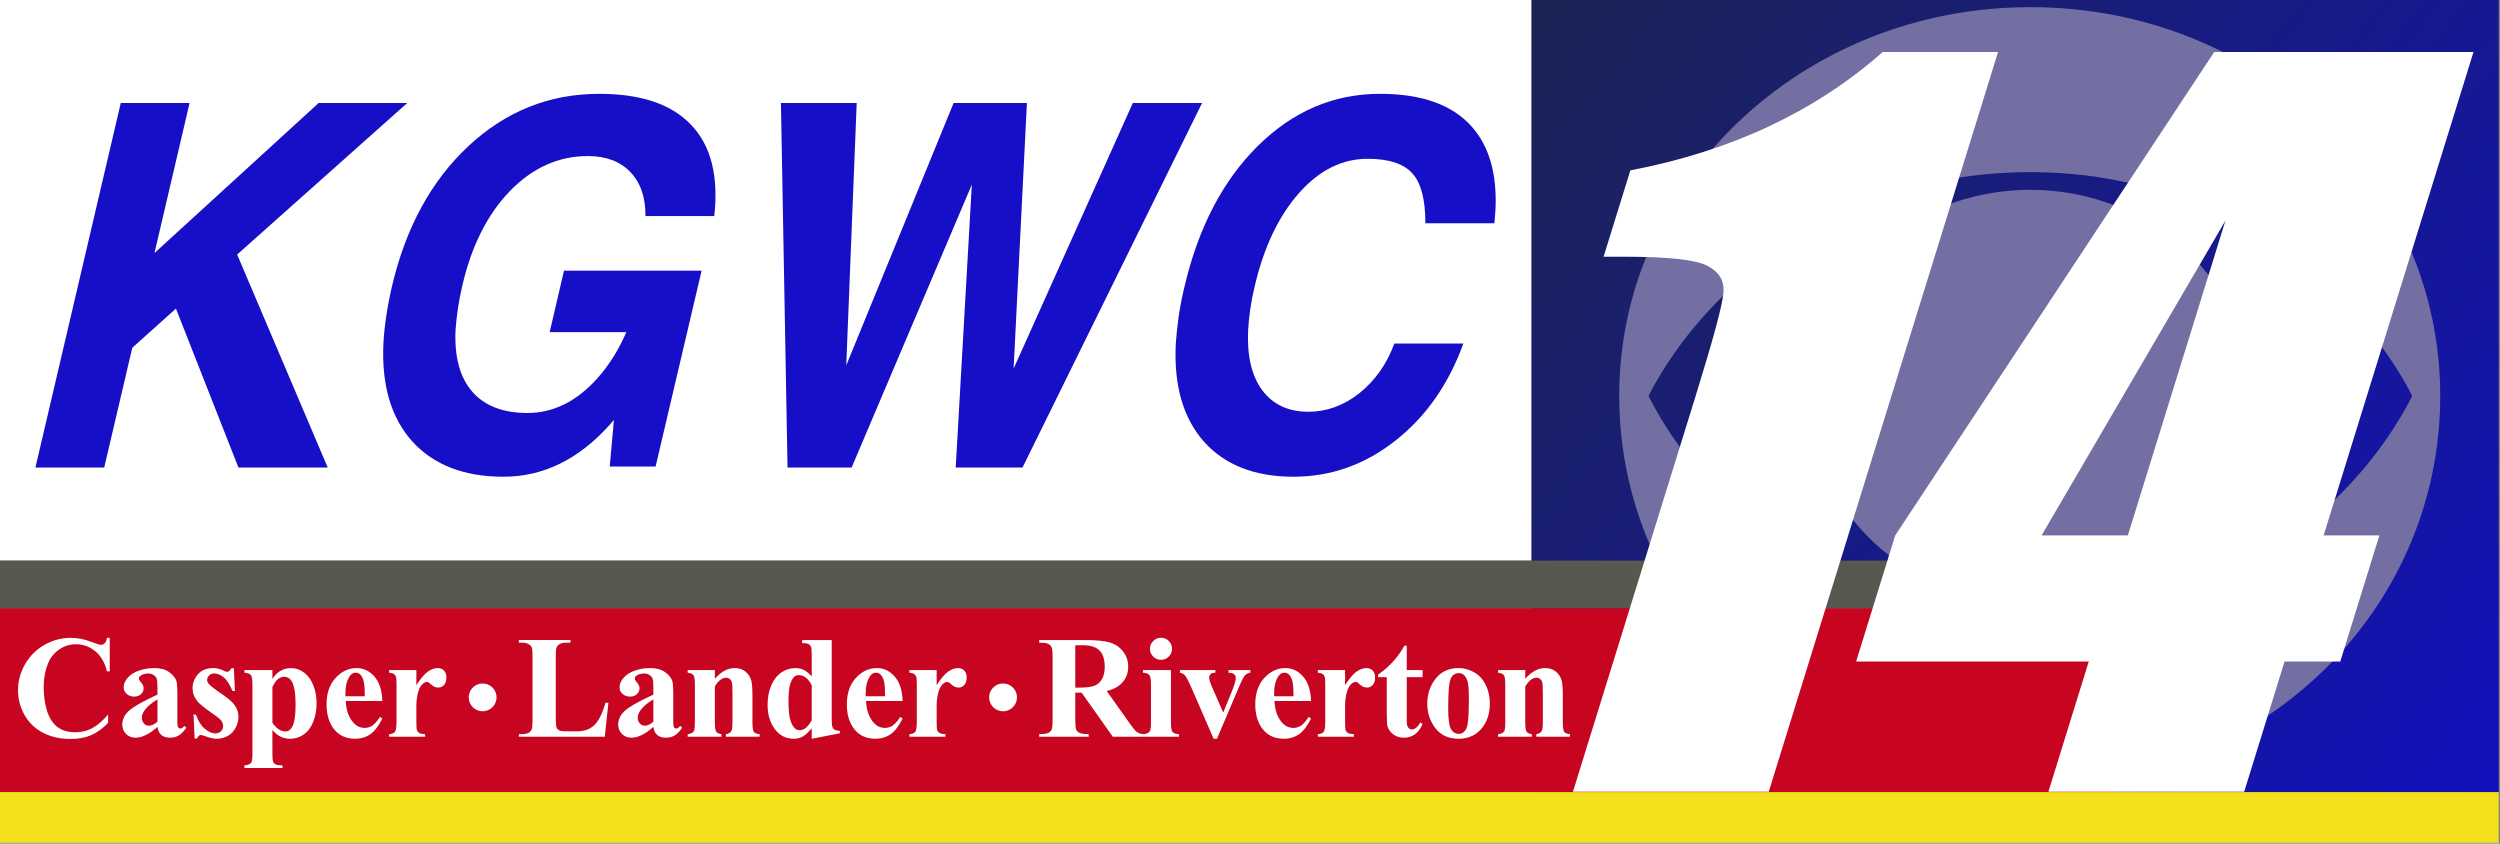 <?xml version="1.0" encoding="UTF-8" standalone="no"?>
<svg
   xmlns:svg="http://www.w3.org/2000/svg"
   xmlns="http://www.w3.org/2000/svg"
   xmlns:xlink="http://www.w3.org/1999/xlink"
   xmlns:sodipodi="http://sodipodi.sourceforge.net/DTD/sodipodi-0.dtd"
   xmlns:inkscape="http://www.inkscape.org/namespaces/inkscape"
   version="1.1"
   id="svg1680"
   viewBox="0 0 1280 431.963"
   sodipodi:docname="KGWC_1999.svg"
   inkscape:version="1.0.1 (3bc2e813f5, 2020-09-07)"
   width="1280"
   height="431.963">
  <rect x="0" y="0" width="1280" height="431.963" fill="#808080" stroke="none"/>
  <defs
     id="defs1684">
    <linearGradient
       inkscape:collect="always"
       id="linearGradient1716">
      <stop
         style="stop-color:#1c2454;stop-opacity:1"
         offset="0"
         id="stop1712" />
      <stop
         style="stop-color:#1210bb;stop-opacity:1"
         offset="1"
         id="stop1714" />
    </linearGradient>
    <linearGradient
       inkscape:collect="always"
       xlink:href="#linearGradient1716"
       id="linearGradient1710"
       x1="-1714.285"
       y1="-1051.23"
       x2="-1996.774"
       y2="-1282.779"
       gradientUnits="userSpaceOnUse" />
  </defs>
  <sodipodi:namedview
     pagecolor="#ffffff"
     bordercolor="#666666"
     borderopacity="1"
     objecttolerance="10"
     gridtolerance="10"
     guidetolerance="10"
     inkscape:pageopacity="0"
     inkscape:pageshadow="2"
     inkscape:window-width="1366"
     inkscape:window-height="706"
     id="namedview1682"
     showgrid="false"
     showguides="false"
     inkscape:zoom="0.53984375"
     inkscape:cx="640"
     inkscape:cy="215.98132"
     inkscape:window-x="-8"
     inkscape:window-y="-8"
     inkscape:window-maximized="1"
     inkscape:current-layer="g1688"
     inkscape:document-rotation="0" />
  <g
     inkscape:groupmode="layer"
     inkscape:label="Image"
     id="g1688"
     transform="translate(-1157.442,-1536.556)">
    <g
       id="g1895"
       transform="matrix(1.753,0,0,1.753,-1063.553,-306.593)">
      <path
         id="rect1692"
         style="fill:#ffffff;stroke-width:0.908;paint-order:stroke fill markers"
         d="m 1266.733,1051.23 h 447.552 v 163.936 h -447.552 z" />
      <path
         id="rect1700"
         style="fill:url(#linearGradient1710);fill-opacity:1;stroke-width:0.858;paint-order:stroke fill markers"
         d="m -1996.774,-1282.779 h 282.489 v 231.548 h -282.489 z"
         transform="scale(-1)" />
      <path
         inkscape:connector-curvature="0"
         d="m 1859.973,1053.516 c -66.889,0 -120.082,51.182 -120.082,113.524 0,63.025 53.193,114.206 120.082,114.206 67.242,0 119.718,-51.182 119.718,-114.196 0,-62.342 -52.475,-113.534 -119.718,-113.534 z m 0,48.184 c 54.616,0 94.636,32.499 111.543,65.351 -16.907,33.353 -56.927,66.023 -111.543,66.023 -54.969,0 -94.647,-32.67 -111.543,-66.012 16.896,-32.841 56.586,-65.361 111.543,-65.361 z m 0,5.164 c -35.579,0 -64.578,26.994 -64.578,60.176 0,33.684 28.999,60.517 64.578,60.517 35.58,0 64.214,-26.834 64.214,-60.496 0,-33.182 -28.634,-60.197 -64.214,-60.197 z"
         id="path2997"
         style="fill:#736fa2;fill-opacity:1;stroke-width:1.992"
         sodipodi:nodetypes="ssscsccscccsssss" />
      <path
         id="rect1696"
         style="fill:#c70520;fill-opacity:1;stroke-width:0.611;paint-order:stroke fill markers"
         d="m 1266.733,1229.059 h 617.972 v 53.719 H 1266.733 Z" />
      <path
         id="rect1698"
         style="fill:#f4df1b;fill-opacity:1;stroke-width:0.349;paint-order:stroke fill markers"
         transform="scale(1,-1)"
         d="m 1266.733,-1297.598 h 730.041 v 14.819 H 1266.733 Z" />
      <path
         id="rect1694"
         style="fill:#57584f;fill-opacity:1;stroke-width:0.311;paint-order:stroke fill markers"
         transform="scale(1,-1)"
         d="m 1266.733,-1229.059 h 617.972 v 13.893 H 1266.733 Z" />
      <g
         id="g1809">
        <path
           d="m 1299.02,1237.716 v 9.792 h -0.812 q -0.917,-3.833 -3.417,-5.875 -2.5,-2.042 -5.667,-2.042 -2.646,0 -4.854,1.521 -2.208,1.521 -3.229,3.979 -1.312,3.146 -1.312,7 0,3.792 0.958,6.917 0.958,3.104 3,4.708 2.042,1.583 5.292,1.583 2.667,0 4.875,-1.167 2.229,-1.167 4.688,-4.021 v 2.438 q -2.375,2.479 -4.958,3.604 -2.562,1.104 -6,1.104 -4.521,0 -8.042,-1.812 -3.5,-1.812 -5.417,-5.208 -1.896,-3.396 -1.896,-7.229 0,-4.042 2.104,-7.667 2.125,-3.625 5.708,-5.625 3.604,-2 7.646,-2 2.979,0 6.292,1.292 1.917,0.75 2.438,0.75 0.667,0 1.146,-0.479 0.5,-0.5 0.646,-1.562 z"
           style="font-size:42.667px;fill:#ffffff"
           id="path1722" />
        <path
           d="m 1312.961,1263.736 q -3.562,3.146 -6.396,3.146 -1.667,0 -2.771,-1.083 -1.104,-1.104 -1.104,-2.75 0,-2.229 1.917,-4 1.917,-1.792 8.354,-4.75 v -1.958 q 0,-2.208 -0.25,-2.771 -0.229,-0.583 -0.896,-1 -0.667,-0.438 -1.5,-0.438 -1.354,0 -2.229,0.604 -0.542,0.375 -0.542,0.875 0,0.438 0.583,1.083 0.792,0.896 0.792,1.729 0,1.021 -0.771,1.75 -0.75,0.708 -1.979,0.708 -1.312,0 -2.208,-0.792 -0.875,-0.792 -0.875,-1.854 0,-1.5 1.188,-2.854 1.188,-1.375 3.312,-2.104 2.125,-0.729 4.417,-0.729 2.771,0 4.375,1.188 1.625,1.167 2.104,2.542 0.292,0.875 0.292,4.021 v 7.562 q 0,1.333 0.104,1.688 0.104,0.333 0.312,0.5 0.208,0.167 0.479,0.167 0.542,0 1.104,-0.771 l 0.625,0.5 q -1.042,1.542 -2.167,2.25 -1.104,0.688 -2.521,0.688 -1.667,0 -2.604,-0.771 -0.938,-0.792 -1.146,-2.375 z m 0,-1.521 v -6.521 q -2.521,1.479 -3.75,3.167 -0.812,1.125 -0.812,2.271 0,0.958 0.688,1.688 0.521,0.562 1.458,0.562 1.042,0 2.417,-1.167 z"
           style="font-size:42.667px;fill:#ffffff"
           id="path1724" />
        <path
           d="m 1335.277,1246.591 0.312,6.646 h -0.708 q -1.271,-2.958 -2.646,-4.042 -1.354,-1.083 -2.708,-1.083 -0.854,0 -1.458,0.583 -0.604,0.562 -0.604,1.312 0,0.562 0.417,1.083 0.667,0.854 3.729,2.938 3.062,2.062 4.021,3.521 0.979,1.438 0.979,3.229 0,1.625 -0.812,3.188 -0.812,1.562 -2.292,2.396 -1.479,0.833 -3.271,0.833 -1.396,0 -3.729,-0.875 -0.625,-0.229 -0.854,-0.229 -0.688,0 -1.146,1.042 h -0.688 l -0.333,-7 h 0.708 q 0.938,2.75 2.562,4.125 1.646,1.375 3.104,1.375 1,0 1.625,-0.604 0.646,-0.625 0.646,-1.5 0,-1 -0.625,-1.729 -0.625,-0.729 -2.792,-2.208 -3.188,-2.208 -4.125,-3.375 -1.375,-1.708 -1.375,-3.771 0,-2.25 1.542,-4.062 1.562,-1.833 4.5,-1.833 1.583,0 3.062,0.771 0.562,0.312 0.917,0.312 0.375,0 0.604,-0.146 0.229,-0.167 0.729,-0.896 z"
           style="font-size:42.667px;fill:#ffffff"
           id="path1726" />
        <path
           d="m 1346.53,1264.632 v 7.25 q 0,1.5 0.229,2.042 0.25,0.542 0.75,0.792 0.5,0.25 1.958,0.25 v 0.771 h -11.104 v -0.771 q 1.292,-0.042 1.917,-0.729 0.417,-0.479 0.417,-2.479 v -20.562 q 0,-2.062 -0.479,-2.625 -0.479,-0.583 -1.854,-0.667 v -0.771 h 8.167 v 2.562 q 1.021,-1.5 2.083,-2.167 1.521,-0.979 3.313,-0.979 2.146,0 3.896,1.354 1.771,1.354 2.688,3.75 0.917,2.375 0.917,5.125 0,2.958 -0.958,5.417 -0.938,2.438 -2.75,3.729 -1.792,1.271 -4,1.271 -1.604,0 -3,-0.708 -1.042,-0.542 -2.188,-1.854 z m 0,-2.104 q 1.792,2.542 3.833,2.542 1.125,0 1.854,-1.188 1.083,-1.75 1.083,-6.667 0,-5.042 -1.188,-6.896 -0.792,-1.229 -2.125,-1.229 -2.104,0 -3.458,3.042 z"
           style="font-size:42.667px;fill:#ffffff"
           id="path1728" />
        <path
           d="m 1378.638,1256.174 h -10.688 q 0.188,3.875 2.062,6.125 1.438,1.729 3.458,1.729 1.25,0 2.271,-0.688 1.021,-0.708 2.188,-2.521 l 0.708,0.458 q -1.583,3.229 -3.5,4.583 -1.917,1.333 -4.438,1.333 -4.333,0 -6.562,-3.333 -1.792,-2.688 -1.792,-6.667 0,-4.875 2.625,-7.75 2.646,-2.896 6.188,-2.896 2.958,0 5.125,2.438 2.188,2.417 2.354,7.188 z m -5.125,-1.396 q 0,-3.354 -0.375,-4.604 -0.354,-1.25 -1.125,-1.896 -0.438,-0.375 -1.167,-0.375 -1.083,0 -1.771,1.062 -1.229,1.854 -1.229,5.083 v 0.729 z"
           style="font-size:42.667px;fill:#ffffff"
           id="path1730" />
        <path
           d="m 1388.579,1247.132 v 4.417 q 1.938,-3.021 3.396,-4 1.458,-1 2.812,-1 1.167,0 1.854,0.729 0.708,0.708 0.708,2.021 0,1.396 -0.688,2.167 -0.667,0.771 -1.625,0.771 -1.104,0 -1.917,-0.708 -0.813,-0.708 -0.958,-0.792 -0.208,-0.125 -0.479,-0.125 -0.604,0 -1.146,0.458 -0.854,0.708 -1.292,2.021 -0.667,2.021 -0.667,4.458 v 4.479 l 0.021,1.167 q 0,1.188 0.146,1.521 0.25,0.562 0.729,0.833 0.5,0.25 1.667,0.312 v 0.75 h -10.521 v -0.75 q 1.271,-0.104 1.708,-0.688 0.458,-0.604 0.458,-3.146 v -10.771 q 0,-1.667 -0.167,-2.125 -0.208,-0.583 -0.604,-0.854 -0.396,-0.271 -1.396,-0.375 v -0.771 z"
           style="font-size:42.667px;fill:#ffffff"
           id="path1732" />
        <path
           d="m 1444.668,1256.695 -1.062,9.917 h -25.083 v -0.771 h 0.938 q 1.229,0 1.979,-0.438 0.542,-0.292 0.833,-1 0.229,-0.5 0.229,-2.625 v -18.583 q 0,-2.167 -0.229,-2.708 -0.229,-0.542 -0.938,-0.938 -0.688,-0.417 -1.875,-0.417 h -0.938 v -0.771 h 15.062 v 0.771 h -1.229 q -1.229,0 -1.979,0.438 -0.542,0.292 -0.854,1 -0.229,0.5 -0.229,2.625 v 18 q 0,2.167 0.25,2.771 0.25,0.583 0.979,0.875 0.521,0.188 2.521,0.188 h 2.354 q 2.25,0 3.75,-0.792 1.5,-0.792 2.583,-2.5 1.104,-1.708 2.083,-5.042 z"
           style="font-size:42.667px;fill:#ffffff"
           id="path1734" />
        <path
           d="m 1457.797,1263.736 q -3.562,3.146 -6.396,3.146 -1.667,0 -2.771,-1.083 -1.104,-1.104 -1.104,-2.75 0,-2.229 1.917,-4 1.917,-1.792 8.354,-4.75 v -1.958 q 0,-2.208 -0.25,-2.771 -0.229,-0.583 -0.896,-1 -0.667,-0.438 -1.5,-0.438 -1.354,0 -2.229,0.604 -0.542,0.375 -0.542,0.875 0,0.438 0.583,1.083 0.792,0.896 0.792,1.729 0,1.021 -0.771,1.75 -0.75,0.708 -1.979,0.708 -1.312,0 -2.208,-0.792 -0.875,-0.792 -0.875,-1.854 0,-1.5 1.188,-2.854 1.188,-1.375 3.312,-2.104 2.125,-0.729 4.417,-0.729 2.771,0 4.375,1.188 1.625,1.167 2.104,2.542 0.292,0.875 0.292,4.021 v 7.562 q 0,1.333 0.104,1.688 0.104,0.333 0.312,0.5 0.208,0.167 0.479,0.167 0.542,0 1.104,-0.771 l 0.625,0.5 q -1.042,1.542 -2.167,2.25 -1.104,0.688 -2.521,0.688 -1.667,0 -2.604,-0.771 -0.938,-0.792 -1.146,-2.375 z m 0,-1.521 v -6.521 q -2.521,1.479 -3.75,3.167 -0.812,1.125 -0.812,2.271 0,0.958 0.688,1.688 0.521,0.562 1.458,0.562 1.042,0 2.417,-1.167 z"
           style="font-size:42.667px;fill:#ffffff"
           id="path1736" />
        <path
           d="m 1475.758,1247.132 v 2.521 q 1.5,-1.625 2.875,-2.354 1.375,-0.75 2.958,-0.75 1.896,0 3.146,1.062 1.25,1.042 1.667,2.604 0.333,1.188 0.333,4.562 v 7.583 q 0,2.25 0.396,2.812 0.417,0.542 1.708,0.688 v 0.75 h -9.854 v -0.75 q 1.104,-0.146 1.583,-0.917 0.333,-0.521 0.333,-2.583 v -8.667 q 0,-2.396 -0.188,-3.021 -0.188,-0.625 -0.646,-0.958 -0.438,-0.354 -0.979,-0.354 -1.792,0 -3.333,2.562 v 10.438 q 0,2.188 0.396,2.771 0.417,0.583 1.521,0.729 v 0.75 h -9.854 v -0.75 q 1.229,-0.125 1.75,-0.792 0.354,-0.458 0.354,-2.708 v -11 q 0,-2.208 -0.417,-2.75 -0.396,-0.542 -1.688,-0.708 v -0.771 z"
           style="font-size:42.667px;fill:#ffffff"
           id="path1738" />
        <path
           d="m 1509.887,1238.361 v 22.417 q 0,2.271 0.125,2.688 0.167,0.688 0.625,1.021 0.479,0.333 1.646,0.417 v 0.688 l -8.229,1.604 v -3.083 q -1.479,1.792 -2.646,2.438 -1.146,0.646 -2.604,0.646 -3.729,0 -5.896,-3.333 -1.75,-2.708 -1.75,-6.646 0,-3.146 1.083,-5.625 1.083,-2.5 2.958,-3.771 1.896,-1.271 4.062,-1.271 1.396,0 2.479,0.542 1.083,0.542 2.312,1.896 v -5.875 q 0,-2.229 -0.188,-2.688 -0.25,-0.604 -0.75,-0.896 -0.5,-0.292 -1.875,-0.292 v -0.875 z m -5.833,13.208 q -1.542,-2.958 -3.771,-2.958 -0.771,0 -1.271,0.417 -0.771,0.646 -1.271,2.271 -0.479,1.625 -0.479,4.979 0,3.688 0.542,5.458 0.542,1.771 1.479,2.562 0.479,0.396 1.312,0.396 1.833,0 3.458,-2.875 z"
           style="font-size:42.667px;fill:#ffffff"
           id="path1740" />
        <path
           d="m 1530.599,1256.174 h -10.688 q 0.188,3.875 2.062,6.125 1.438,1.729 3.458,1.729 1.25,0 2.271,-0.688 1.021,-0.708 2.188,-2.521 l 0.708,0.458 q -1.583,3.229 -3.5,4.583 -1.917,1.333 -4.438,1.333 -4.333,0 -6.562,-3.333 -1.792,-2.688 -1.792,-6.667 0,-4.875 2.625,-7.75 2.646,-2.896 6.188,-2.896 2.958,0 5.125,2.438 2.188,2.417 2.354,7.188 z m -5.125,-1.396 q 0,-3.354 -0.375,-4.604 -0.354,-1.25 -1.125,-1.896 -0.438,-0.375 -1.167,-0.375 -1.083,0 -1.771,1.062 -1.229,1.854 -1.229,5.083 v 0.729 z"
           style="font-size:42.667px;fill:#ffffff"
           id="path1742" />
        <path
           d="m 1540.539,1247.132 v 4.417 q 1.938,-3.021 3.396,-4 1.458,-1 2.812,-1 1.167,0 1.854,0.729 0.708,0.708 0.708,2.021 0,1.396 -0.688,2.167 -0.667,0.771 -1.625,0.771 -1.104,0 -1.917,-0.708 -0.812,-0.708 -0.958,-0.792 -0.208,-0.125 -0.479,-0.125 -0.604,0 -1.146,0.458 -0.854,0.708 -1.292,2.021 -0.667,2.021 -0.667,4.458 v 4.479 l 0.021,1.167 q 0,1.188 0.146,1.521 0.25,0.562 0.729,0.833 0.5,0.25 1.667,0.312 v 0.75 h -10.521 v -0.75 q 1.271,-0.104 1.708,-0.688 0.458,-0.604 0.458,-3.146 v -10.771 q 0,-1.667 -0.167,-2.125 -0.208,-0.583 -0.604,-0.854 -0.396,-0.271 -1.396,-0.375 v -0.771 z"
           style="font-size:42.667px;fill:#ffffff"
           id="path1744" />
        <path
           d="m 1581.025,1253.736 v 7.917 q 0,2.292 0.271,2.896 0.292,0.583 1,0.938 0.708,0.354 2.646,0.354 v 0.771 h -14.458 v -0.771 q 1.958,0 2.646,-0.354 0.708,-0.375 0.979,-0.958 0.292,-0.583 0.292,-2.875 v -18.333 q 0,-2.292 -0.292,-2.875 -0.271,-0.604 -0.979,-0.958 -0.708,-0.354 -2.646,-0.354 v -0.771 h 13.125 q 5.125,0 7.5,0.708 2.375,0.708 3.875,2.625 1.5,1.896 1.5,4.458 0,3.125 -2.25,5.167 -1.438,1.292 -4.021,1.938 l 6.792,9.562 q 1.333,1.854 1.896,2.312 0.854,0.646 1.979,0.708 v 0.771 h -8.896 l -9.104,-12.875 z m 0,-13.854 v 12.375 h 1.188 q 2.896,0 4.333,-0.521 1.438,-0.542 2.25,-1.917 0.833,-1.396 0.833,-3.625 0,-3.229 -1.521,-4.771 -1.5,-1.542 -4.854,-1.542 z"
           style="font-size:42.667px;fill:#ffffff"
           id="path1746" />
        <path
           d="m 1606.05,1237.695 q 1.354,0 2.292,0.958 0.938,0.938 0.938,2.271 0,1.333 -0.958,2.271 -0.938,0.938 -2.271,0.938 -1.333,0 -2.271,-0.938 -0.938,-0.938 -0.938,-2.271 0,-1.333 0.938,-2.271 0.938,-0.958 2.271,-0.958 z m 2.917,9.438 v 15.438 q 0,2.062 0.479,2.646 0.479,0.562 1.875,0.646 v 0.75 h -10.521 v -0.75 q 1.292,-0.042 1.917,-0.75 0.417,-0.479 0.417,-2.542 v -11.375 q 0,-2.062 -0.479,-2.625 -0.479,-0.583 -1.854,-0.667 v -0.771 z"
           style="font-size:42.667px;fill:#ffffff"
           id="path1748" />
        <path
           d="m 1621.428,1267.195 -6.562,-15.104 q -1.188,-2.729 -1.854,-3.458 -0.479,-0.542 -1.417,-0.729 v -0.771 h 10.354 v 0.771 q -0.979,0 -1.333,0.354 -0.5,0.458 -0.5,1.083 0,0.771 0.917,2.896 l 3.208,7.312 2.562,-6.312 q 1.104,-2.708 1.104,-3.833 0,-0.646 -0.479,-1.042 -0.458,-0.417 -1.646,-0.458 v -0.771 h 6.375 v 0.771 q -0.917,0.125 -1.5,0.688 -0.583,0.562 -1.75,3.312 l -6.5,15.292 z"
           style="font-size:42.667px;fill:#ffffff"
           id="path1750" />
        <path
           d="m 1649.889,1256.174 h -10.688 q 0.188,3.875 2.062,6.125 1.438,1.729 3.458,1.729 1.25,0 2.271,-0.688 1.021,-0.708 2.188,-2.521 l 0.708,0.458 q -1.583,3.229 -3.5,4.583 -1.917,1.333 -4.438,1.333 -4.333,0 -6.562,-3.333 -1.792,-2.688 -1.792,-6.667 0,-4.875 2.625,-7.75 2.646,-2.896 6.188,-2.896 2.958,0 5.125,2.438 2.188,2.417 2.354,7.188 z m -5.125,-1.396 q 0,-3.354 -0.375,-4.604 -0.354,-1.25 -1.125,-1.896 -0.438,-0.375 -1.167,-0.375 -1.083,0 -1.771,1.062 -1.229,1.854 -1.229,5.083 v 0.729 z"
           style="font-size:42.667px;fill:#ffffff"
           id="path1752" />
        <path
           d="m 1659.83,1247.132 v 4.417 q 1.938,-3.021 3.396,-4 1.458,-1 2.812,-1 1.167,0 1.854,0.729 0.708,0.708 0.708,2.021 0,1.396 -0.688,2.167 -0.667,0.771 -1.625,0.771 -1.104,0 -1.917,-0.708 -0.812,-0.708 -0.958,-0.792 -0.208,-0.125 -0.479,-0.125 -0.604,0 -1.146,0.458 -0.854,0.708 -1.292,2.021 -0.667,2.021 -0.667,4.458 v 4.479 l 0.021,1.167 q 0,1.188 0.146,1.521 0.25,0.562 0.729,0.833 0.5,0.25 1.667,0.312 v 0.75 h -10.521 v -0.75 q 1.271,-0.104 1.708,-0.688 0.458,-0.604 0.458,-3.146 v -10.771 q 0,-1.667 -0.167,-2.125 -0.208,-0.583 -0.604,-0.854 -0.396,-0.271 -1.396,-0.375 v -0.771 z"
           style="font-size:42.667px;fill:#ffffff"
           id="path1754" />
        <path
           d="m 1677.834,1240.007 v 7.125 h 4.625 v 2.062 h -4.625 v 12.021 q 0,1.688 0.146,2.188 0.167,0.479 0.562,0.792 0.396,0.292 0.729,0.292 1.354,0 2.562,-2.062 l 0.625,0.458 q -1.688,4 -5.479,4 -1.854,0 -3.146,-1.021 -1.271,-1.042 -1.625,-2.312 -0.208,-0.708 -0.208,-3.833 v -10.521 h -2.542 v -0.729 q 2.625,-1.854 4.458,-3.896 1.854,-2.042 3.229,-4.562 z"
           style="font-size:42.667px;fill:#ffffff"
           id="path1756" />
        <path
           d="m 1692.92,1246.549 q 2.542,0 4.729,1.312 2.188,1.312 3.312,3.729 1.146,2.417 1.146,5.292 0,4.146 -2.104,6.938 -2.542,3.375 -7.021,3.375 -4.396,0 -6.771,-3.083 -2.375,-3.083 -2.375,-7.146 0,-4.188 2.417,-7.292 2.438,-3.125 6.667,-3.125 z m 0.083,1.479 q -1.062,0 -1.833,0.812 -0.75,0.792 -1,3.167 -0.229,2.354 -0.229,6.562 0,2.229 0.292,4.167 0.229,1.479 0.979,2.25 0.75,0.771 1.708,0.771 0.938,0 1.562,-0.521 0.812,-0.708 1.083,-1.979 0.417,-1.979 0.417,-8 0,-3.542 -0.396,-4.854 -0.396,-1.333 -1.167,-1.938 -0.542,-0.438 -1.417,-0.438 z"
           style="font-size:42.667px;fill:#ffffff"
           id="path1758" />
        <path
           d="m 1712.445,1247.132 v 2.521 q 1.5,-1.625 2.875,-2.354 1.375,-0.75 2.958,-0.75 1.896,0 3.146,1.062 1.25,1.042 1.667,2.604 0.333,1.188 0.333,4.562 v 7.583 q 0,2.25 0.396,2.812 0.417,0.542 1.708,0.688 v 0.75 h -9.854 v -0.75 q 1.104,-0.146 1.583,-0.917 0.333,-0.521 0.333,-2.583 v -8.667 q 0,-2.396 -0.188,-3.021 -0.188,-0.625 -0.646,-0.958 -0.438,-0.354 -0.979,-0.354 -1.792,0 -3.333,2.562 v 10.438 q 0,2.188 0.396,2.771 0.417,0.583 1.521,0.729 v 0.75 h -9.854 v -0.75 q 1.229,-0.125 1.75,-0.792 0.354,-0.458 0.354,-2.708 v -11 q 0,-2.208 -0.417,-2.75 -0.396,-0.542 -1.688,-0.708 v -0.771 z"
           style="font-size:42.667px;fill:#ffffff"
           id="path1760" />
        <path
           id="path1763"
           style="fill:#ffffff;fill-opacity:1;stroke-width:0.871;paint-order:stroke fill markers"
           d="m 1411.988,1255.108 a 4.052,4.052 0 0 1 -4.052,4.052 4.052,4.052 0 0 1 -4.052,-4.052 4.052,4.052 0 0 1 4.052,-4.052 4.052,4.052 0 0 1 4.052,4.052 z" />
        <path
           id="circle1765"
           style="fill:#ffffff;fill-opacity:1;stroke-width:0.871;paint-order:stroke fill markers"
           d="m 1563.988,1255.108 a 4.052,4.052 0 0 1 -4.052,4.052 4.052,4.052 0 0 1 -4.052,-4.052 4.052,4.052 0 0 1 4.052,-4.052 4.052,4.052 0 0 1 4.052,4.052 z" />
      </g>
      <g
         transform="matrix(0.952,0,-0.049,1.05,0,0)"
         id="text1813">
        <path
           d="m 1399.948,1131.412 20.971,-101.405 v 0 h 10.554 10.554 v 0 l -8.623,41.735 v 0 l 48.219,-41.735 v 0 h 13.59 13.59 v 0 l -50.013,42.148 v 0 l 30.835,59.256 v 0 h -13.659 -13.728 v 0 l -21.454,-44.218 v 0 l -12.831,10.899 v 0 l -6.898,33.319 v 0 h -10.554 z"
           style="fill:#170ec7;fill-opacity:1;stroke-width:2.119"
           id="path1849" />
        <path
           d="m 1543.708,1133.965 q -18.142,0 -28.49,-9.796 -10.278,-9.864 -10.278,-27.248 0,-3.449 0.483,-7.657 0.483,-4.208 1.311,-8.209 5.105,-24.627 21.523,-39.113 16.418,-14.486 39.32,-14.486 19.246,0 28.697,8.692 9.52,8.623 8.347,25.317 v 0 h -21.109 v 0 q -0.345,-7.864 -5.312,-12.279 -4.898,-4.415 -13.245,-4.415 -13.452,0 -23.385,9.727 -9.864,9.727 -13.245,26.282 -0.69,3.242 -1.035,6.415 -0.345,3.173 -0.414,5.933 0,11.244 6.002,17.177 6.002,5.933 17.246,5.933 11.865,0 20.902,-9.589 5.105,-5.45 8.278,-12.9 v 0 h -23.523 l 3.518,-17.108 h 42.218 l -11.313,54.496 h -14.073 l 0.621,-12.969 v 0 l -1.38,1.518 q -13.521,14.28 -31.663,14.28 z"
           style="fill:#170ec7;fill-opacity:1;stroke-width:2.119"
           id="path1851" />
        <path
           d="m 1630.696,1131.412 -7.243,-101.405 v 0 h 11.589 11.658 v 0 l 0.552,72.984 v 0 0 l 29.18,-72.984 h 11.244 11.244 l -0.276,73.881 v 0 0 l 32.767,-73.881 v 0 h 10.623 10.623 v 0 l -49.875,101.405 h -10.21 -10.278 l 0.897,-78.71 v 0 0 l -32.836,78.71 h -9.796 z"
           style="fill:#170ec7;fill-opacity:1;stroke-width:2.119"
           id="path1853" />
        <path
           d="m 1836.265,1096.921 v 0 q -5.933,17.039 -19.522,27.041 -13.521,10.002 -30.697,10.002 -17.797,0 -27.938,-9.727 -10.072,-9.796 -10.072,-27.11 0.069,-3.449 0.483,-7.657 0.483,-4.277 1.38,-8.416 5.105,-24.627 20.488,-39.113 15.452,-14.486 36.699,-14.486 19.315,0 28.697,9.175 8.416,8.209 8.416,23.04 l -0.138,3.794 v 0 h -21.178 v 0 q -0.483,-9.865 -4.691,-13.866 -4.208,-4.07 -13.935,-4.07 -11.796,0 -20.626,9.589 -8.83,9.589 -12.21,25.869 -0.69,3.173 -1.035,6.415 -0.345,3.242 -0.345,5.864 0,10.623 5.174,16.625 5.243,6.002 14.486,6.002 8.416,0 15.383,-5.174 6.967,-5.243 10.002,-13.797 v 0 z"
           style="fill:#170ec7;fill-opacity:1;stroke-width:2.119"
           id="path1855" />
      </g>
      <g
         transform="matrix(1.03,0,-0.301,0.971,0,1.2)"
         id="text1817">
        <path
           d="m 2117.292,1097.242 v 222.494 h -55.52 v -119.287 q 0,-25.836 -1.237,-31.058 -1.237,-5.222 -6.871,-7.833 -5.497,-2.749 -24.737,-2.749 h -5.497 v -25.974 q 40.266,-8.658 61.155,-35.594 z"
           style="font-size:281.45px;fill:#ffffff;stroke-width:1.03"
           id="path1840" />
        <path
           d="m 2252.108,1097.242 v 145.398 h 15.804 v 37.93 h -15.804 v 39.167 h -55.52 v -39.167 h -65.965 v -37.93 l 47.962,-145.398 z m -55.52,145.398 v -94.687 l -24.462,94.687 z"
           style="font-size:281.45px;fill:#ffffff;stroke-width:1.03"
           id="path1842" />
      </g>
    </g>
  </g>
</svg>
